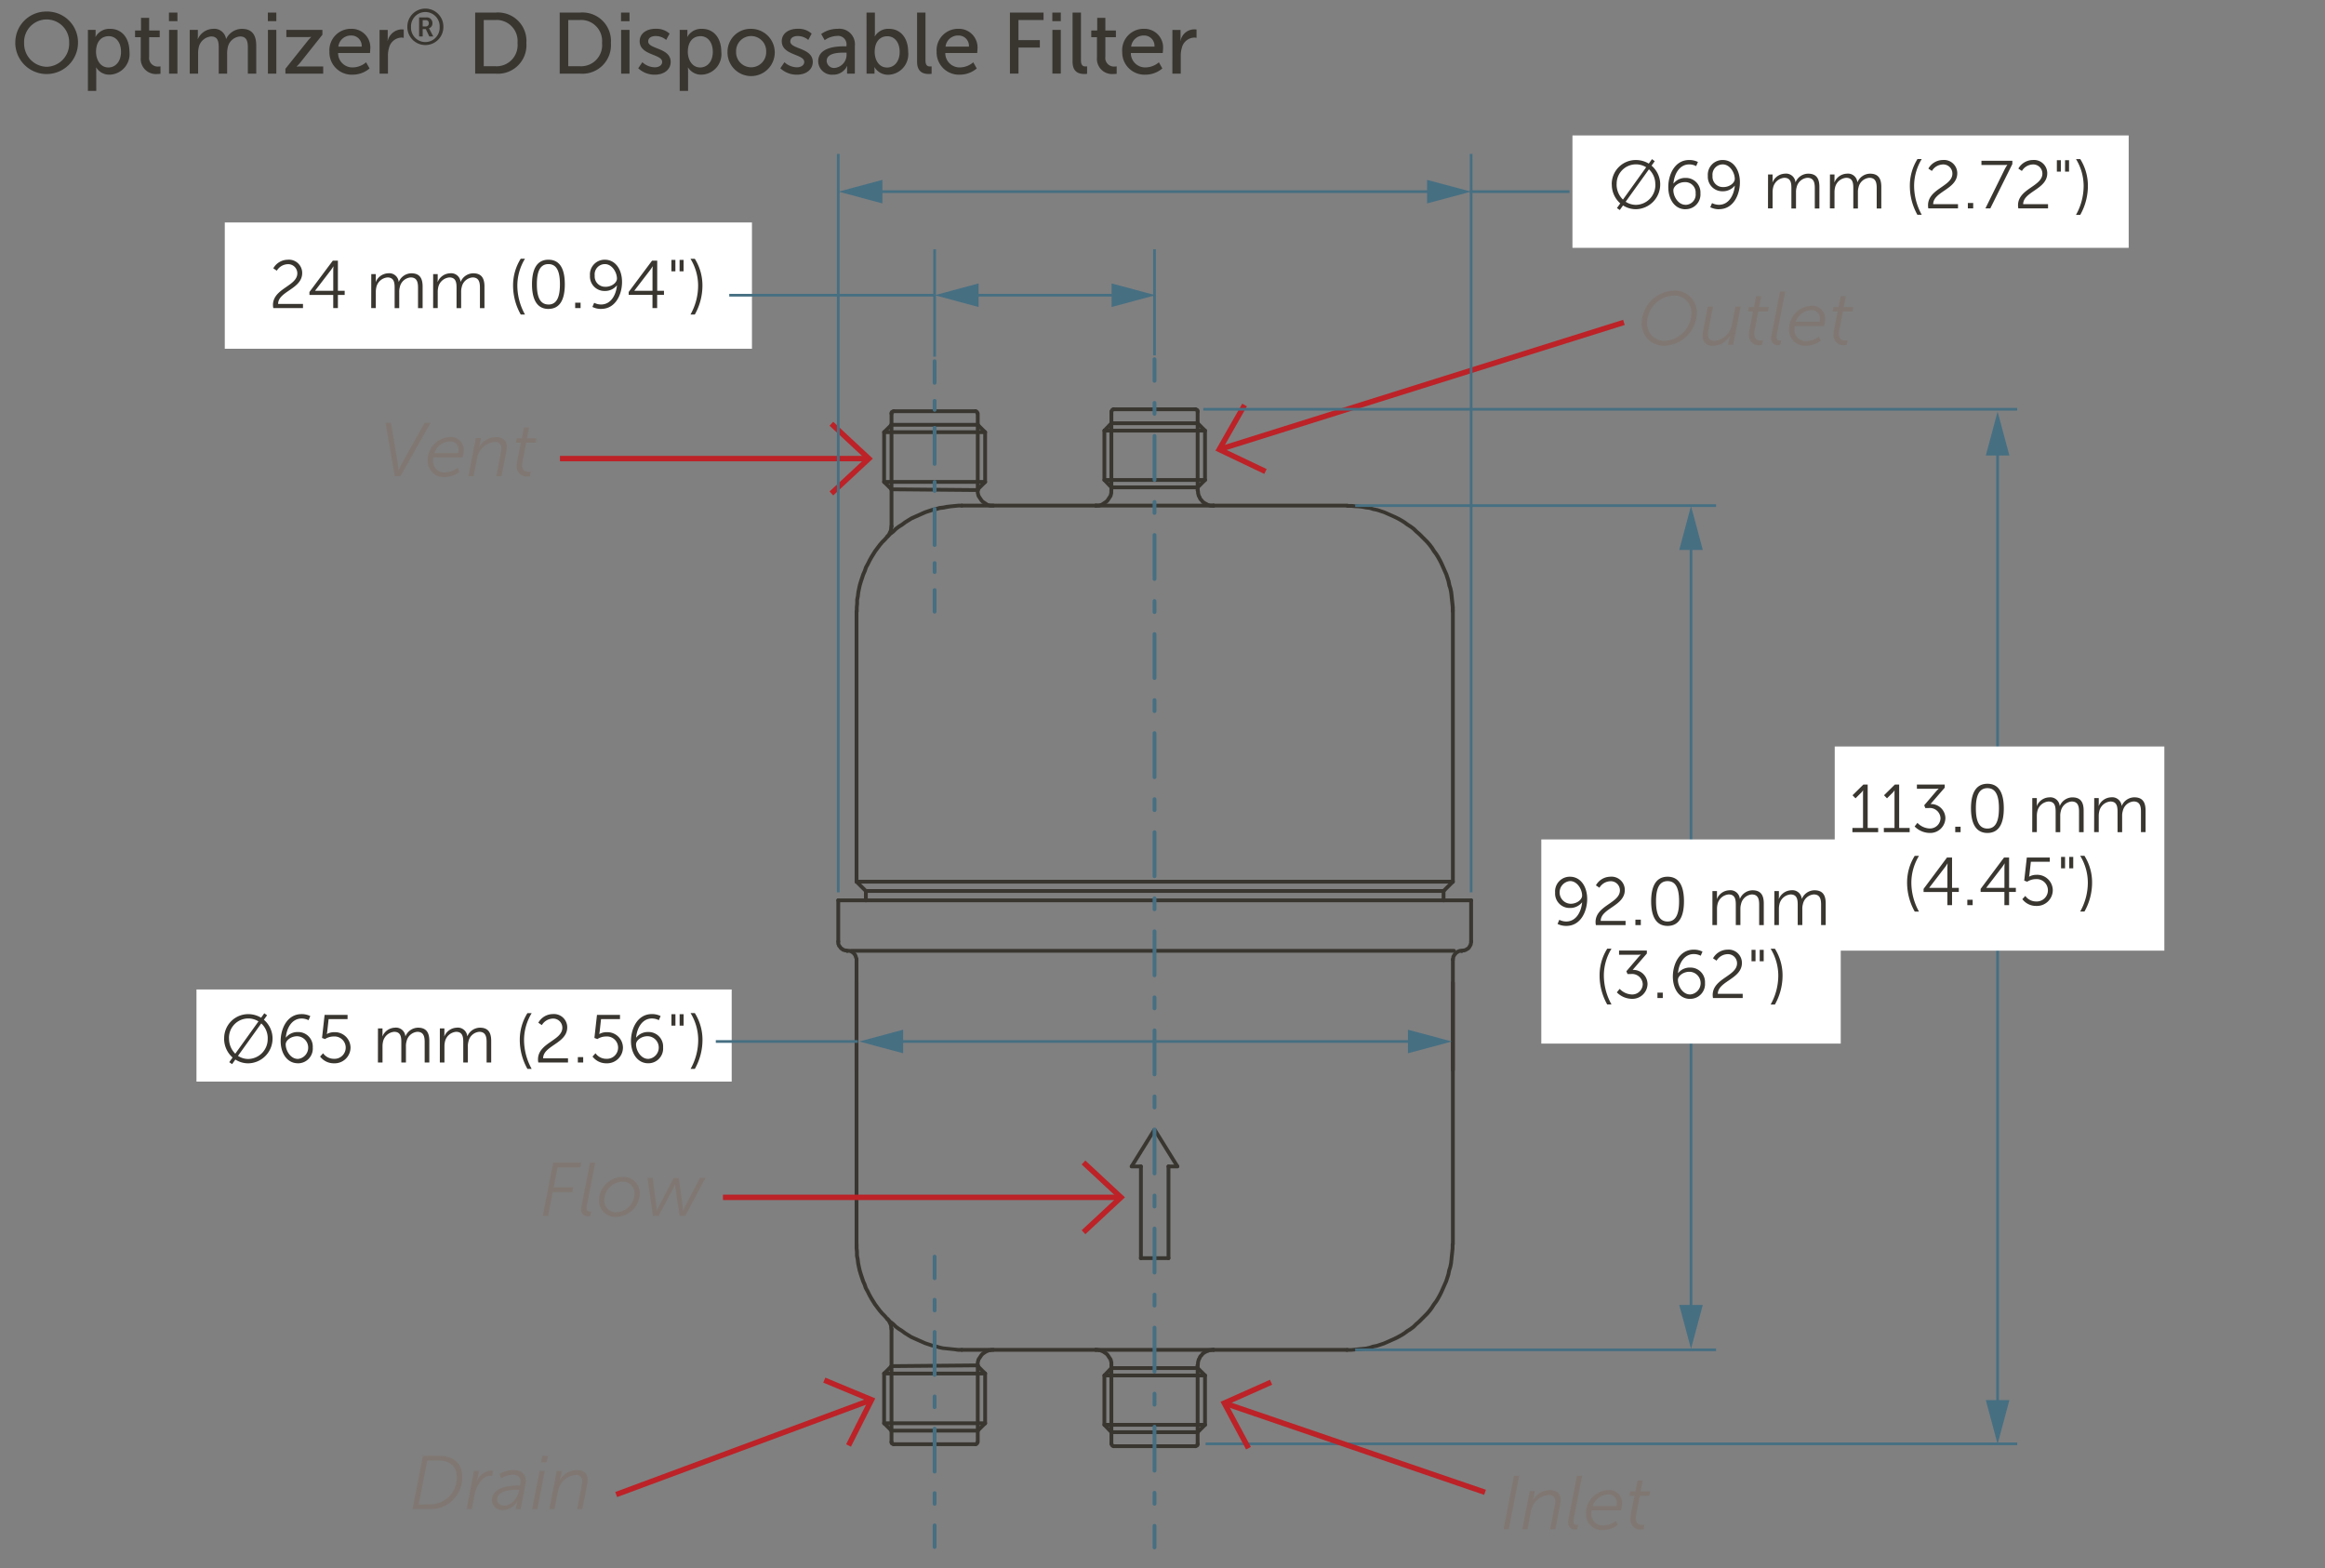 <svg xmlns="http://www.w3.org/2000/svg" viewBox="0 0 215 145">
  <rect x="0" y="0" width="215" height="145" fill="#808080" stroke="none"/>
  <defs>
    <style>
      .cls-1 {
        fill: #393630;
      }

      .cls-2 {
        fill: #fff;
      }

      .cls-3 {
        fill: #466f82;
      }

      .cls-4 {
        fill: #bc2227;
      }

      .cls-5 {
        fill: #807772;
      }

      .cls-6 {
        fill: none;
      }
    </style>
  </defs>
  <g id="dims">
    <g>
      <polyline class="cls-1" points="106.612 104.359 104.493 107.772 104.549 108.013 104.79 107.957 106.91 104.544 106.853 104.303 106.612 104.359"/>
      <path class="cls-1" d="M104.642,108.04h.862a.175.175,0,0,0,0-.35h-.862a.175.175,0,0,0,0,.35"/>
      <path class="cls-1" d="M105.329,107.865v8.478a.175.175,0,0,0,.35,0v-8.478a.175.175,0,0,0-.35,0"/>
      <path class="cls-1" d="M105.5,116.518h2.55a.175.175,0,1,0,0-.35H105.5a.175.175,0,1,0,0,.35"/>
      <path class="cls-1" d="M108.229,116.343v-8.478a.175.175,0,0,0-.35,0v8.478a.175.175,0,0,0,.35,0"/>
      <path class="cls-1" d="M108.054,108.04h.827a.175.175,0,1,0,0-.35h-.827a.175.175,0,0,0,0,.35"/>
      <polyline class="cls-1" points="109.029 107.772 106.91 104.359 106.669 104.303 106.612 104.544 108.732 107.957 108.973 108.013 109.029 107.772"/>
      <path class="cls-1" d="M80.244,83.256v-.863a.175.175,0,1,0-.35,0v.863a.175.175,0,1,0,.35,0"/>
      <path class="cls-1" d="M134.46,87.751H78.739a.175.175,0,1,0,0,.35H134.46a.175.175,0,1,0,0-.35"/>
      <path class="cls-1" d="M133.49,83.431h2.55a.175.175,0,0,0,0-.35h-2.55a.175.175,0,1,0,0,.35"/>
      <path class="cls-1" d="M77.518,83.431h2.551a.175.175,0,0,0,0-.35H77.518a.175.175,0,0,0,0,.35"/>
      <path class="cls-1" d="M80.069,83.431H133.49a.175.175,0,1,0,0-.35H80.069a.175.175,0,0,0,0,.35"/>
      <path class="cls-1" d="M135.865,83.256v3.808a.175.175,0,1,0,.35,0V83.256a.175.175,0,1,0-.35,0"/>
      <path class="cls-1" d="M77.343,83.256v3.808a.175.175,0,1,0,.35,0V83.256a.175.175,0,0,0-.35,0"/>
      <path class="cls-1" d="M124.58,124.646H112.222a.175.175,0,0,0,0,.35H124.58a.175.175,0,0,0,0-.35"/>
      <path class="cls-1" d="M101.336,124.646H88.942a.175.175,0,0,0,0,.35h12.394a.175.175,0,0,0,0-.35"/>
      <path class="cls-1" d="M101.336,125h5.425a.175.175,0,0,0,0-.35h-5.425a.175.175,0,0,0,0,.35"/>
      <path class="cls-1" d="M110.924,126.51v-.252a.175.175,0,1,0-.35,0v.252a.175.175,0,0,0,.35,0"/>
      <path class="cls-1" d="M102.948,126.51v-.252a.175.175,0,0,0-.35,0v.252a.175.175,0,0,0,.35,0"/>
      <path class="cls-1" d="M106.761,125h5.461a.175.175,0,0,0,0-.35h-5.461a.175.175,0,0,0,0,.35"/>
      <path class="cls-1" d="M102.989,133.906h7.544a.175.175,0,0,0,0-.35h-7.544a.175.175,0,1,0,0,.35"/>
      <path class="cls-1" d="M82.655,133.726H90.2a.175.175,0,0,0,0-.35H82.655a.175.175,0,0,0,0,.35"/>
      <path class="cls-1" d="M90.415,132.119H82.44a.175.175,0,1,0,0,.35h7.975a.175.175,0,1,0,0-.35"/>
      <path class="cls-1" d="M81.757,131.786H91.1a.175.175,0,0,0,0-.35H81.757a.175.175,0,1,0,0,.35"/>
      <path class="cls-1" d="M91.1,126.838H81.757a.175.175,0,1,0,0,.35H91.1a.175.175,0,1,0,0-.35"/>
      <path class="cls-1" d="M82.441,126.505l7.976-.072a.175.175,0,0,0,0-.35l-7.975.072a.175.175,0,0,0,0,.35"/>
      <path class="cls-1" d="M102.773,126.685h7.976a.175.175,0,0,0,0-.35h-7.976a.175.175,0,0,0,0,.35"/>
      <path class="cls-1" d="M111.431,127.017h-9.3a.175.175,0,0,0,0,.35h9.3a.175.175,0,1,0,0-.35"/>
      <path class="cls-1" d="M102.127,131.93h9.3a.175.175,0,0,0,0-.35h-9.3a.175.175,0,0,0,0,.35"/>
      <path class="cls-1" d="M110.749,132.262h-7.976a.175.175,0,1,0,0,.35h7.976a.175.175,0,1,0,0-.35"/>
      <path class="cls-1" d="M90.24,126.258v.072a.175.175,0,0,0,.35,0v-.072a.175.175,0,1,0-.35,0"/>
      <path class="cls-1" d="M82.265,122.917v3.413a.175.175,0,0,0,.35,0v-3.413a.175.175,0,0,0-.35,0"/>
      <path class="cls-1" d="M90.59,133.336v-1.042a.175.175,0,0,0-.35,0v1.042a.175.175,0,0,0,.35,0"/>
      <path class="cls-1" d="M82.265,132.294v1.042a.175.175,0,0,0,.35,0v-1.042a.175.175,0,0,0-.35,0"/>
      <path class="cls-1" d="M82.615,132.294V126.33a.175.175,0,0,0-.35,0v5.964a.175.175,0,0,0,.35,0"/>
      <path class="cls-1" d="M90.24,126.33v5.964a.175.175,0,0,0,.35,0V126.33a.175.175,0,1,0-.35,0"/>
      <polyline class="cls-1" points="82.316 126.206 81.633 126.889 81.633 127.137 81.881 127.137 82.563 126.454 82.563 126.206 82.316 126.206"/>
      <path class="cls-1" d="M81.582,127.013v4.6a.175.175,0,1,0,.35,0v-4.6a.175.175,0,0,0-.35,0"/>
      <polyline class="cls-1" points="81.633 131.735 82.316 132.418 82.563 132.418 82.563 132.17 81.881 131.487 81.633 131.487 81.633 131.735"/>
      <polyline class="cls-1" points="90.291 126.454 90.974 127.137 91.221 127.137 91.221 126.889 90.539 126.206 90.291 126.206 90.291 126.454"/>
      <path class="cls-1" d="M90.923,127.013v4.6a.175.175,0,1,0,.35,0v-4.6a.175.175,0,0,0-.35,0"/>
      <polyline class="cls-1" points="90.974 131.487 90.291 132.17 90.291 132.418 90.539 132.418 91.221 131.735 91.221 131.487 90.974 131.487"/>
      <path class="cls-1" d="M134.527,115.05v-26.3a.175.175,0,0,0-.35,0v26.3a.175.175,0,0,0,.35,0"/>
      <path class="cls-1" d="M102.6,132.438v1.077a.175.175,0,1,0,.35,0v-1.077a.175.175,0,1,0-.35,0"/>
      <path class="cls-1" d="M110.924,133.515v-1.077a.175.175,0,1,0-.35,0v1.077a.175.175,0,1,0,.35,0"/>
      <path class="cls-1" d="M110.574,126.51v5.928a.175.175,0,0,0,.35,0V126.51a.175.175,0,1,0-.35,0"/>
      <path class="cls-1" d="M102.948,132.438V126.51a.175.175,0,0,0-.35,0v5.928a.175.175,0,0,0,.35,0"/>
      <polyline class="cls-1" points="111.555 127.069 110.873 126.386 110.625 126.386 110.625 126.634 111.308 127.316 111.555 127.316 111.555 127.069"/>
      <path class="cls-1" d="M111.606,131.755v-4.563a.175.175,0,0,0-.35,0v4.563a.175.175,0,1,0,.35,0"/>
      <polyline class="cls-1" points="110.873 132.561 111.555 131.879 111.555 131.631 111.308 131.631 110.625 132.314 110.625 132.561 110.873 132.561"/>
      <polyline class="cls-1" points="102.254 127.313 102.9 126.63 102.894 126.383 102.646 126.389 102 127.072 102.006 127.319 102.254 127.313"/>
      <path class="cls-1" d="M102.3,131.755v-4.563a.175.175,0,1,0-.35,0v4.563a.175.175,0,1,0,.35,0"/>
      <polyline class="cls-1" points="102.9 132.317 102.254 131.635 102.006 131.628 102 131.875 102.646 132.558 102.894 132.565 102.9 132.317"/>
      <path class="cls-1" d="M79.031,88.752v26.3a.175.175,0,0,0,.35,0v-26.3a.175.175,0,0,0-.35,0"/>
      <path class="cls-1" d="M133.315,82.393v.863a.175.175,0,0,0,.35,0v-.863a.175.175,0,0,0-.35,0"/>
      <polyline class="cls-1" points="134.228 81.407 133.366 82.27 133.366 82.517 133.613 82.517 134.476 81.655 134.476 81.407 134.228 81.407"/>
      <polyline class="cls-1" points="80.192 82.27 79.33 81.407 79.083 81.407 79.083 81.655 79.945 82.517 80.192 82.517 80.192 82.27"/>
      <path class="cls-1" d="M79.031,56.527v25a.175.175,0,1,0,.35,0v-25a.175.175,0,1,0-.35,0"/>
      <polyline class="cls-1" points="102.254 39.942 102.9 39.26 102.894 39.012 102.646 39.019 102 39.701 102.006 39.949 102.254 39.942"/>
      <path class="cls-1" d="M102.3,44.384V39.822a.175.175,0,0,0-.35,0v4.562a.175.175,0,0,0,.35,0"/>
      <polyline class="cls-1" points="102.9 44.947 102.254 44.264 102.006 44.257 102 44.505 102.646 45.187 102.894 45.194 102.9 44.947"/>
      <polyline class="cls-1" points="111.555 39.698 110.873 39.016 110.625 39.016 110.625 39.263 111.308 39.946 111.555 39.946 111.555 39.698"/>
      <path class="cls-1" d="M111.606,44.384V39.822a.175.175,0,1,0-.35,0v4.562a.175.175,0,0,0,.35,0"/>
      <polyline class="cls-1" points="110.873 45.191 111.555 44.508 111.555 44.261 111.308 44.261 110.625 44.943 110.625 45.191 110.873 45.191"/>
      <path class="cls-1" d="M102.948,45.067V39.139a.175.175,0,1,0-.35,0v5.928a.175.175,0,0,0,.35,0"/>
      <path class="cls-1" d="M110.574,39.139v5.928a.175.175,0,1,0,.35,0V39.139a.175.175,0,0,0-.35,0"/>
      <path class="cls-1" d="M110.924,39.139V38.061a.175.175,0,1,0-.35,0v1.078a.175.175,0,1,0,.35,0"/>
      <path class="cls-1" d="M102.6,38.061v1.078a.175.175,0,0,0,.35,0V38.061a.175.175,0,0,0-.35,0"/>
      <path class="cls-1" d="M101.336,46.58H88.942a.175.175,0,0,0,0,.35h12.394a.175.175,0,0,0,0-.35"/>
      <path class="cls-1" d="M134.527,81.531v-25a.175.175,0,1,0-.35,0v25a.175.175,0,0,0,.35,0"/>
      <polyline class="cls-1" points="90.291 39.407 90.974 40.089 91.221 40.089 91.221 39.842 90.539 39.159 90.291 39.159 90.291 39.407"/>
      <path class="cls-1" d="M90.923,39.966v4.6a.175.175,0,1,0,.35,0v-4.6a.175.175,0,1,0-.35,0"/>
      <polyline class="cls-1" points="90.974 44.44 90.291 45.123 90.291 45.37 90.539 45.37 91.221 44.688 91.221 44.44 90.974 44.44"/>
      <polyline class="cls-1" points="82.316 39.159 81.633 39.842 81.633 40.089 81.881 40.089 82.563 39.407 82.563 39.159 82.316 39.159"/>
      <path class="cls-1" d="M81.582,39.966v4.6a.175.175,0,0,0,.35,0v-4.6a.175.175,0,0,0-.35,0"/>
      <polyline class="cls-1" points="81.633 44.688 82.316 45.37 82.563 45.37 82.563 45.123 81.881 44.44 81.633 44.44 81.633 44.688"/>
      <path class="cls-1" d="M90.24,39.283v5.964a.175.175,0,0,0,.35,0V39.283a.175.175,0,1,0-.35,0"/>
      <path class="cls-1" d="M82.615,45.247V39.283a.175.175,0,0,0-.35,0v5.964a.175.175,0,0,0,.35,0"/>
      <path class="cls-1" d="M82.265,38.241v1.042a.175.175,0,0,0,.35,0V38.241a.175.175,0,0,0-.35,0"/>
      <path class="cls-1" d="M90.59,39.283V38.241a.175.175,0,1,0-.35,0v1.042a.175.175,0,0,0,.35,0"/>
      <path class="cls-1" d="M82.265,45.247v3.412a.175.175,0,0,0,.35,0V45.247a.175.175,0,0,0-.35,0"/>
      <path class="cls-1" d="M90.24,45.247v.071a.175.175,0,1,0,.35,0v-.071a.175.175,0,1,0-.35,0"/>
      <path class="cls-1" d="M102.773,39.314h7.976a.175.175,0,1,0,0-.35h-7.976a.175.175,0,0,0,0,.35"/>
      <path class="cls-1" d="M111.431,39.647h-9.3a.175.175,0,0,0,0,.35h9.3a.175.175,0,0,0,0-.35"/>
      <path class="cls-1" d="M102.127,44.559h9.3a.175.175,0,0,0,0-.35h-9.3a.175.175,0,0,0,0,.35"/>
      <path class="cls-1" d="M110.749,44.892h-7.976a.175.175,0,1,0,0,.35h7.976a.175.175,0,0,0,0-.35"/>
      <path class="cls-1" d="M90.417,45.143l-7.976-.071a.175.175,0,0,0,0,.35l7.975.071a.175.175,0,1,0,0-.35"/>
      <path class="cls-1" d="M81.757,44.739H91.1a.175.175,0,0,0,0-.35H81.757a.175.175,0,1,0,0,.35"/>
      <path class="cls-1" d="M91.1,39.791H81.757a.175.175,0,1,0,0,.35H91.1a.175.175,0,0,0,0-.35"/>
      <path class="cls-1" d="M82.44,39.458h7.975a.175.175,0,0,0,0-.35H82.44a.175.175,0,0,0,0,.35"/>
      <path class="cls-1" d="M90.2,37.851H82.655a.175.175,0,0,0,0,.35H90.2a.175.175,0,1,0,0-.35"/>
      <path class="cls-1" d="M110.533,37.671h-7.544a.175.175,0,0,0,0,.35h7.544a.175.175,0,1,0,0-.35"/>
      <path class="cls-1" d="M112.222,46.58h-5.461a.175.175,0,0,0,0,.35h5.461a.175.175,0,1,0,0-.35"/>
      <path class="cls-1" d="M102.948,45.318v-.251a.175.175,0,0,0-.35,0v.251a.175.175,0,0,0,.35,0"/>
      <path class="cls-1" d="M110.924,45.318v-.251a.175.175,0,1,0-.35,0v.251a.175.175,0,0,0,.35,0"/>
      <path class="cls-1" d="M106.761,46.58h-5.425a.175.175,0,0,0,0,.35h5.425a.175.175,0,1,0,0-.35"/>
      <path class="cls-1" d="M124.58,46.58H112.222a.175.175,0,0,0,0,.35H124.58a.175.175,0,0,0,0-.35"/>
      <path class="cls-1" d="M79.206,81.706h55.146a.175.175,0,1,0,0-.35H79.206a.175.175,0,0,0,0,.35"/>
      <path class="cls-1" d="M133.49,82.218H80.069a.175.175,0,0,0,0,.35H133.49a.175.175,0,1,0,0-.35"/>
      <path class="cls-1" d="M112.222,124.646h-.144l-.042.006-.123.03h-.086l-.079.019-.132.066-.1.032-.023.009-.144.072-.019.011-.107.072-.108.072-.049.048-.062.094-.1.095-.021.027-.072.108-.021.042-.028.085-.059.088-.024.055-.036.144-.036.143,0,.043v.086l-.031.123a.175.175,0,0,0,.34.085l.036-.144,0-.042v-.087l.03-.122.029-.115.055-.082.02-.042.029-.086.049-.073.1-.1.022-.027.052-.078.079-.053.1-.066.123-.061.1-.032.023-.009.107-.054h.066l.043,0L112.1,125h.122a.175.175,0,0,0,0-.35Z"/>
      <path class="cls-1" d="M102.948,126.258v-.251l0-.043-.036-.143-.036-.144-.024-.055-.072-.107-.072-.108-.071-.108-.072-.108-.022-.026-.108-.108-.027-.022-.107-.072-.108-.072-.108-.072-.042-.02-.1-.032-.132-.066-.078-.019h-.087l-.122-.03-.043-.006h-.144a.175.175,0,0,0,0,.35h.123l.122.031.043,0h.066l.107.054.023.009.085.029.089.058.108.072.093.063.083.083.062.093.072.108.072.108.055.082.029.115.03.122v.23a.175.175,0,1,0,.35,0Z"/>
      <path class="cls-1" d="M110.533,133.906h.072l.124-.051.016-.016.046-.024.046-.032.036-.036.051-.124v-.108a.175.175,0,1,0-.35,0v.108h.175l-.124-.124-.016.016-.046.023-.046.033-.036.036.124.124v-.175h-.072a.175.175,0,0,0,0,.35Z"/>
      <path class="cls-1" d="M102.65,133.639l.036.036.123-.124h-.175v.072l.052.124.035.036.036.036.046.032.072.036.078.019h.036a.175.175,0,0,0,0-.35h-.036v.175l.078-.157-.046-.023-.016-.016-.036-.036-.124.124h.175v-.072l-.051-.124-.036-.036h-.247v.247Z"/>
      <path class="cls-1" d="M82.265,133.336v.107l.051.124.036.036.045.033.047.023.016.016.123.051h.072a.175.175,0,0,0,0-.35h-.072v.175l.124-.124-.036-.036-.045-.032-.047-.023-.016-.016-.123.123h.175v-.107a.175.175,0,0,0-.35,0Z"/>
      <path class="cls-1" d="M90.2,133.726h.035l.079-.018.072-.036.045-.033.036-.036.036-.036.051-.124v-.036h-.175l.157.079.036-.072-.079-.235-.234.078-.036.072-.019.078v.036h.175l-.124-.123-.036.036-.015.015-.047.024.078.156v-.175H90.2a.175.175,0,0,0,0,.35Z"/>
      <path class="cls-1" d="M90.572,38.163l-.036-.072-.157.078h.175v-.036L90.5,38.01l-.036-.036-.036-.036-.045-.033-.072-.036-.079-.018H90.2a.175.175,0,0,0,0,.35h.035v-.175l-.078.156.047.023.015.016.036.036.124-.124H90.2v.036l.019.079.036.071.234.079.079-.235Z"/>
      <path class="cls-1" d="M82.655,37.851h-.072l-.123.051-.016.016-.047.023-.045.033-.036.036-.051.123v.108a.175.175,0,0,0,.35,0v-.108H82.44l.123.124.016-.016.047-.023.045-.033.036-.036-.124-.123V38.2h.072a.175.175,0,1,0,0-.35Z"/>
      <path class="cls-1" d="M102.989,37.671h-.036l-.078.018-.072.036-.046.033-.036.036-.035.036-.052.124v.072h.175l-.123-.124-.036.036v.247h.247l.036-.036.051-.123v-.072h-.175l.124.123.036-.035.016-.016.046-.024-.078-.156v.175h.036a.175.175,0,1,0,0-.35Z"/>
      <path class="cls-1" d="M110.924,38.061v-.107l-.051-.124-.036-.036-.046-.033-.046-.023-.016-.016-.124-.051h-.072a.175.175,0,1,0,0,.35h.072v-.175l-.124.124.036.036.046.032.046.024.016.015.124-.123h-.175v.107a.175.175,0,1,0,.35,0Z"/>
      <path class="cls-1" d="M101.336,46.93h.288l.055-.009.1-.033.137-.035.054-.024.108-.072.108-.072.108-.071.107-.072.027-.022.108-.108.022-.027.072-.107.071-.108.072-.108.072-.108.024-.054.036-.144.036-.144,0-.042v-.252a.175.175,0,0,0-.35,0v.23l-.03.123-.029.114-.055.083-.072.108-.072.108-.062.093-.083.083-.093.062-.108.072-.108.072-.083.055-.114.029-.013,0-.081.027h-.259a.175.175,0,0,0,0,.35Z"/>
      <path class="cls-1" d="M110.579,45.361l.031.123v.086l0,.042.036.144.036.144.024.054.059.089.028.085.021.042.072.108.021.026.1.1.062.093.049.049.108.072.107.071.019.011.134.067.1.066.054.024.138.035.1.033.055.009h.288a.175.175,0,1,0,0-.35h-.259l-.081-.027-.013,0-.114-.029-.083-.055-.019-.011-.134-.067-.1-.066-.079-.052-.052-.079-.022-.026-.1-.1L111.123,46l-.029-.085-.02-.042-.055-.083-.029-.114-.03-.123v-.086l0-.042-.036-.144a.175.175,0,0,0-.34.085Z"/>
      <path class="cls-1" d="M135.233,88.092l.081-.027h.08l.055-.009.108-.036.023-.009.072-.036.018-.011.1-.066.062-.031.046-.033.071-.072.022-.026.072-.108.011-.019.031-.062.066-.1.029-.1v-.043l.027-.081.009-.055v-.108a.175.175,0,1,0-.35,0v.079l-.027.081-.009.055V87.3l-.042.064-.011.019-.031.062-.056.084-.04.04-.046.023-.019.011-.1.066-.051.025-.069.023h-.079l-.055.009-.108.036a.175.175,0,1,0,.11.332Z"/>
      <path class="cls-1" d="M135.178,87.751H135l-.055.009-.108.036-.023.009-.071.036-.019.011-.1.066-.062.031-.067.059-.063.094-.059.059-.033.046-.031.062-.066.1-.029.1v.066l-.018.035-.018.078v.108a.175.175,0,0,0,.35,0v-.066l.017-.035.019-.078v-.055l.042-.064.011-.019.023-.046.052-.052.022-.027.046-.069.03-.015.019-.011.1-.066.051-.025.069-.023h.151a.175.175,0,0,0,0-.35Z"/>
      <path class="cls-1" d="M77.343,87.064v.215l.018.079.031.06.032.1.042.069.06.059.062.094.022.026.071.072.046.033.046.023.052.052.069.042L78,88.02l.108.036.056.009h.043l.081.027a.175.175,0,1,0,.11-.332l-.107-.036-.056-.009h-.043l-.081-.027-.069-.023L78,87.623l-.046-.033-.046-.023-.04-.04-.062-.093-.022-.027-.042-.043L77.72,87.3l-.01-.023-.017-.035v-.174a.175.175,0,0,0-.35,0Z"/>
      <path class="cls-1" d="M79.381,88.752v-.108l-.018-.078-.031-.061-.031-.1-.036-.107-.01-.023-.036-.072-.033-.046-.059-.059-.062-.094L79,87.949l-.062-.031-.1-.066-.018-.011-.072-.036-.023-.009-.108-.036-.055-.009h-.216a.175.175,0,1,0,0,.35h.187l.069.023.051.025.1.066.019.011.03.015.046.069.022.027.052.052.017.035.032.1.036.108.01.023.017.035v.066a.175.175,0,1,0,.35,0Z"/>
      <path class="cls-1" d="M124.58,125h.377l.359-.035h0l.322-.036.359-.035.359-.036.02,0,.324-.071.017,0,.313-.105.349-.069.021-.006.323-.108.323-.107.016-.007.323-.143.324-.144.323-.144.007,0,.288-.144.006,0,.324-.18.007,0,.288-.18.012-.008.282-.212.281-.175.012-.009.287-.215.019-.016.247-.247.246-.211.01-.009.252-.252.251-.251.251-.252.01-.01.215-.251.007-.009.216-.288.008-.012.176-.281.211-.281.008-.013.18-.287,0-.008.179-.323,0-.007.144-.287,0-.007.144-.324.143-.323.144-.323.006-.016.108-.323.108-.324,0-.021.07-.348.1-.313.006-.021.072-.36,0-.015.036-.323v0l.036-.359-.174-.018.174.02.036-.324h0l.036-.36v-.376a.175.175,0,0,0-.35,0v.35l-.035.35-.036.322v0l-.036.359.174.018-.174-.02-.035.316-.068.341-.105.313,0,.021-.07.349-.1.313-.1.315-.141.316-.143.323-.142.32-.141.28-.175.316-.173.278-.212.281-.008.012-.176.281-.207.277-.208.242-.246.247-.252.252-.247.246-.246.211-.01.01-.243.242-.271.2-.281.176-.012.008-.282.211-.277.174-.316.175-.281.14-.319.142-.324.144-.315.14-.316.105-.313.105-.348.069-.021.006-.315.105-.3.067-.349.035-.359.036h0l-.323.035-.349.035h-.351a.175.175,0,0,0,0,.35Z"/>
      <path class="cls-1" d="M82.615,122.917v-.072l-.019-.078-.017-.035v-.138l-.019-.078-.017-.035v-.031l-.051-.124-.016-.015-.024-.047-.035-.072-.157.079h.175v-.036l-.018-.079-.036-.071-.033-.046-.016-.016-.023-.046-.033-.046-.036-.036-.072-.071-.036-.036h-.247v.247l.036.036.072.072.015.016.024.046.032.046.016.015.023.047.157-.078h-.175v.036l.018.078.036.072.036.072.033.045.036.036.124-.124h-.175v.072l.018.078.018.035v.139l.018.078.018.035v.03a.175.175,0,0,0,.35,0Z"/>
      <path class="cls-1" d="M91.852,124.646h-.144l-.042.006-.123.03h-.086l-.078.019-.133.066-.1.032-.042.02-.107.072-.108.072-.108.072-.027.022-.107.108-.022.026-.072.108-.072.108-.072.108-.072.107-.024.055-.036.144-.036.143-.005.043v.251a.175.175,0,1,0,.35,0v-.23l.031-.122.028-.115.055-.082.072-.108.072-.108.062-.093.084-.083.093-.063.108-.072.088-.058.086-.029.022-.009.107-.054h.067l.042,0L91.73,125h.122a.175.175,0,0,0,0-.35Z"/>
      <path class="cls-1" d="M79.031,115.05v.376l.035.351v.314l0,.035.07.352.035.315,0,.015.072.36v0l.072.324,0,.012.108.359v0l.108.324.108.323.006.016.14.315.106.316.013.029.177.32.142.284,0,.007.18.323,0,.008.18.287.179.288.009.012.215.287.216.288.007.009.216.251.009.01.246.247.212.246.009.01.251.252.019.016.277.208.243.243.019.016.287.215.012.009.282.175.281.212.012.008.288.18.287.179.022.012.323.143.323.144.324.144.323.143.016.007.323.107.323.108.018,0,.317.07.353.106.012,0,.324.071.02,0,.358.036.323.035h0l.359.036L88.6,125h.341a.175.175,0,0,0,0-.35h-.314l-.351-.035-.359-.036-.018.174.02-.173-.324-.036h0l-.349-.034-.306-.069-.354-.106-.012,0-.314-.07-.315-.105-.316-.105-.315-.14-.323-.144-.324-.143-.312-.139-.277-.173-.281-.176-.281-.211-.013-.008-.281-.176-.271-.2-.243-.242-.019-.017-.277-.208-.238-.238-.211-.246-.009-.01-.247-.247-.208-.242-.212-.283-.211-.281-.175-.281-.178-.284-.175-.316-.142-.284,0-.006-.172-.31-.1-.308-.006-.015-.141-.316-.105-.315-.107-.321-.105-.351-.07-.315-.07-.35-.035-.316,0-.015-.069-.342v-.323l-.035-.351v-.35a.175.175,0,0,0-.35,0Z"/>
      <path class="cls-1" d="M88.942,46.58H88.6l-.359.036-.359.036h0l-.323.036-.015,0-.352.07-.316.035-.031.006-.353.106-.317.071-.018.005-.323.107-.323.108-.016.006-.323.144-.324.144-.323.143-.323.144-.022.012-.287.179-.288.18-.012.008-.281.211-.282.176-.012.008-.287.216-.019.016-.243.243-.277.208-.019.016-.251.252-.009.01-.212.246-.246.247-.009.01-.216.251-.007.009-.216.287-.215.288-.009.012-.179.287-.18.288,0,.008-.18.323,0,.007-.142.283-.177.321-.013.029-.106.316-.14.315-.006.016-.108.323-.108.324v0l-.108.359,0,.012-.072.324v0l-.072.359,0,.015-.035.316-.07.352,0,.034V55.8l-.035.35v.377a.175.175,0,0,0,.35,0v-.35l.035-.351V55.5l.069-.343,0-.015.035-.315.07-.351.07-.315.105-.35.107-.321.105-.315.141-.316.006-.016.1-.308.172-.309,0-.006.142-.284.175-.317.178-.283.175-.281.211-.282.212-.283.208-.242.247-.246.009-.01.211-.246.238-.239.277-.208.019-.016.243-.243.271-.2.281-.176.013-.008.281-.211.281-.176.277-.173.312-.139.324-.144.323-.143.315-.141.316-.105.315-.1.314-.069.012,0,.344-.1.308-.034.015,0,.352-.071L87.919,47l.358-.036.35-.035h.315a.175.175,0,1,0,0-.35Z"/>
      <path class="cls-1" d="M90.24,45.318v.252l.005.042.036.144.036.144.024.054.072.108.072.108.072.108.072.107.022.027.107.108.027.022.108.072.108.071.107.072.108.072.055.024.137.035.1.033.056.009h.287a.175.175,0,0,0,0-.35h-.259l-.081-.027-.013,0-.114-.029-.082-.055-.108-.072-.108-.072-.093-.062-.084-.083-.062-.093-.072-.108-.072-.108-.055-.083-.028-.114-.031-.123v-.23a.175.175,0,1,0-.35,0Z"/>
      <path class="cls-1" d="M82.132,49.789l.036-.036.072-.072.036-.036.033-.045.023-.046.016-.016.033-.046.036-.072.018-.078v-.036H82.26l.157.078.035-.071.024-.047.016-.016.051-.123V49.1l.017-.035.019-.078v-.139l.017-.034.019-.079v-.072a.175.175,0,0,0-.35,0v.031l-.018.035-.018.078v.138l-.018.035-.018.079v.072h.175L82.244,49l-.036.036-.033.045-.036.072-.036.072-.018.078v.036h.175l-.157-.078-.023.046-.016.016-.032.046-.024.046-.015.016-.072.072-.036.036v.247Z"/>
      <path class="cls-1" d="M134.527,56.527V56.15l-.036-.359v0l-.036-.323-.174.019.174-.017-.036-.359v0l-.036-.324,0-.015-.072-.359-.006-.021-.1-.313-.07-.348,0-.021-.108-.324-.108-.323-.006-.016-.144-.323-.143-.324-.144-.323,0-.007-.144-.287,0-.007-.179-.323,0-.008-.18-.288-.008-.012-.211-.281-.176-.281-.008-.013-.216-.287-.007-.009-.215-.251-.01-.01-.251-.252-.251-.251-.252-.252-.01-.009-.246-.211-.247-.247-.019-.016-.287-.216-.012-.008-.281-.176-.282-.211-.012-.008-.288-.18-.007,0-.324-.18-.006,0-.288-.143-.007,0-.323-.143-.324-.144-.323-.144-.016-.006-.323-.108-.323-.107-.021-.006-.349-.07-.313-.1-.036-.008-.316-.035-.351-.07-.017,0-.359-.036-.322-.036h0l-.359-.036h-.377a.175.175,0,0,0,0,.35h.351l.349.035L125.6,47h0l.35.035.351.071.015,0,.305.034.306.1.021.005.348.07.313.1.316.106.315.14.324.143.319.143.281.14.316.175.277.174.282.211.012.008.281.176.271.2.243.242.01.009.246.211.247.247.252.252.246.247.208.241.207.277.176.281.008.013.211.281.174.278.175.315.141.281.142.32.143.323.141.316.1.315.1.313.07.348,0,.021.105.314.068.341.035.315.174-.019-.174.017.036.36v0l.036.322.035.35v.35a.175.175,0,0,0,.35,0Z"/>
      <path class="cls-1" d="M79.031,90.872v8.083a.175.175,0,0,0,.35,0V90.872a.175.175,0,0,0-.35,0"/>
      <path class="cls-1" d="M134.177,90.872v8.083a.175.175,0,0,0,.35,0V90.872a.175.175,0,0,0-.35,0"/>
      <rect class="cls-2" x="18.169" y="91.498" width="49.493" height="8.518"/>
      <path class="cls-1" d="M64.254,98.842a5.462,5.462,0,0,0,.707-2.7,4.64,4.64,0,0,0-.707-2.458H63.86a4.788,4.788,0,0,1,.706,2.458,5.47,5.47,0,0,1-.706,2.7Zm-2.163-4h.369V93.787h-.369Zm.757,0h.369V93.787h-.369ZM59.93,97.916c-.657,0-1.113-.757-1.113-1.345,0-.357.475-.751,1.063-.751a1.051,1.051,0,0,1,.05,2.1Zm.007.407a1.365,1.365,0,0,0,1.382-1.47,1.341,1.341,0,0,0-1.37-1.421,1.368,1.368,0,0,0-1.114.513h-.012c.075-.857.544-1.764,1.464-1.764a1.42,1.42,0,0,1,.638.156l.163-.381a1.758,1.758,0,0,0-.807-.182c-1.358,0-1.933,1.383-1.933,2.484C58.348,97.447,58.98,98.323,59.937,98.323ZM54.792,97.7a1.583,1.583,0,0,0,1.288.626,1.469,1.469,0,0,0,1.527-1.446,1.445,1.445,0,0,0-1.514-1.432,1.393,1.393,0,0,0-.67.169h-.012a2.024,2.024,0,0,0,.044-.251l.125-1.126h1.752V93.85H55.205l-.238,2.133.275.1a1.488,1.488,0,0,1,.8-.238,1.035,1.035,0,1,1,.02,2.065,1.222,1.222,0,0,1-.995-.513Zm-1.357.551h.494v-.5h-.494Zm-3.656,0h2.746V97.86h-2.3c.006-1.17,2.228-1.377,2.228-2.853a1.227,1.227,0,0,0-1.339-1.233,1.549,1.549,0,0,0-1.333.8l.325.219a1.227,1.227,0,0,1,.983-.6.844.844,0,0,1,.913.844c0,1.189-2.252,1.389-2.252,2.934A1.5,1.5,0,0,0,49.779,98.248Zm-1.006.594h.394a5.535,5.535,0,0,1-.707-2.7,4.789,4.789,0,0,1,.707-2.458h-.394a4.64,4.64,0,0,0-.707,2.458A5.462,5.462,0,0,0,48.773,98.842Zm-8.1-.594H41.1V96.759a1.859,1.859,0,0,1,.044-.42,1.159,1.159,0,0,1,1.032-.925c.595,0,.663.462.663.938v1.9h.426V96.759a1.492,1.492,0,0,1,.056-.457,1.119,1.119,0,0,1,.995-.888c.575,0,.682.425.682.938v1.9h.425v-2c0-.776-.281-1.22-1.045-1.22a1.28,1.28,0,0,0-1.157.788h-.012a.871.871,0,0,0-.977-.788,1.287,1.287,0,0,0-1.138.794h-.013a2.42,2.42,0,0,0,.013-.25V95.1h-.419Zm-5.725,0h.425V96.759a1.8,1.8,0,0,1,.044-.42,1.159,1.159,0,0,1,1.032-.925c.594,0,.663.462.663.938v1.9h.426V96.759a1.492,1.492,0,0,1,.056-.457,1.119,1.119,0,0,1,.994-.888c.576,0,.683.425.683.938v1.9H39.7v-2c0-.776-.281-1.22-1.045-1.22a1.28,1.28,0,0,0-1.157.788h-.013a.87.87,0,0,0-.976-.788,1.287,1.287,0,0,0-1.138.794h-.013a2.42,2.42,0,0,0,.013-.25V95.1h-.419ZM29.6,97.7a1.584,1.584,0,0,0,1.289.626,1.469,1.469,0,0,0,1.526-1.446,1.445,1.445,0,0,0-1.514-1.432,1.387,1.387,0,0,0-.669.169h-.013a1.813,1.813,0,0,0,.044-.251l.125-1.126h1.752V93.85H30.017l-.238,2.133.275.1a1.493,1.493,0,0,1,.8-.238,1.035,1.035,0,1,1,.019,2.065,1.224,1.224,0,0,1-.995-.513Zm-2.067.219c-.657,0-1.114-.757-1.114-1.345,0-.357.476-.751,1.064-.751a1.052,1.052,0,0,1,.05,2.1Zm.006.407a1.365,1.365,0,0,0,1.383-1.47,1.342,1.342,0,0,0-1.37-1.421,1.367,1.367,0,0,0-1.114.513H26.43c.074-.857.544-1.764,1.464-1.764a1.425,1.425,0,0,1,.638.156l.162-.381a1.758,1.758,0,0,0-.807-.182c-1.357,0-1.933,1.383-1.933,2.484C25.954,97.447,26.586,98.323,27.543,98.323Zm-6.364-2.3a1.786,1.786,0,0,1,2.728-1.577l-2.146,2.99A1.948,1.948,0,0,1,21.179,96.021Zm3.579,0a1.832,1.832,0,0,1-1.79,1.9,1.724,1.724,0,0,1-.957-.288l2.153-3A1.858,1.858,0,0,1,24.758,96.021Zm-4.029,0a2.323,2.323,0,0,0,.782,1.764l-.307.431.263.182.3-.426a2.193,2.193,0,0,0,1.2.351,2.29,2.29,0,0,0,1.439-4.03l.294-.412-.256-.188-.294.413a2.3,2.3,0,0,0-1.183-.332A2.224,2.224,0,0,0,20.729,96.021Z"/>
      <rect class="cls-2" x="20.786" y="20.572" width="48.75" height="11.678"/>
      <path class="cls-1" d="M64.25,29.087a5.462,5.462,0,0,0,.707-2.7,4.64,4.64,0,0,0-.707-2.458h-.4a4.78,4.78,0,0,1,.707,2.458,5.463,5.463,0,0,1-.707,2.7Zm-2.163-4h.369V24.032h-.369Zm.757,0h.369V24.032h-.369Zm-4.181,1.8v-.013l1.463-1.907a3.533,3.533,0,0,0,.219-.332h.013s-.019.225-.019.413v1.839Zm-.526.382h2.2v1.22h.432v-1.22H61.4v-.382h-.625V24.1H60.3l-2.165,2.9Zm-2.148-.751a.958.958,0,0,1-.995-1.039.948.948,0,0,1,.944-1.057c.658,0,1.114.757,1.114,1.345C57.052,26.128,56.583,26.522,55.989,26.522Zm-.4,2.046c1.364,0,1.933-1.383,1.933-2.484,0-1.188-.631-2.064-1.589-2.064a1.36,1.36,0,0,0-1.376,1.47,1.336,1.336,0,0,0,1.364,1.42,1.391,1.391,0,0,0,1.12-.513h.012c-.081.857-.544,1.764-1.47,1.764a1.42,1.42,0,0,1-.638-.156l-.163.381A1.789,1.789,0,0,0,55.588,28.568Zm-2.4-.075h.5v-.5h-.5Zm-2.473-.332c-.839,0-1.07-.819-1.07-1.87s.231-1.865,1.07-1.865,1.063.82,1.063,1.865S51.552,28.161,50.72,28.161Zm0,.407c1.145,0,1.514-1,1.514-2.277s-.369-2.271-1.514-2.271-1.52,1.007-1.52,2.271S49.575,28.568,50.72,28.568Zm-2.563.519h.394a5.538,5.538,0,0,1-.707-2.7,4.789,4.789,0,0,1,.707-2.458h-.394a4.631,4.631,0,0,0-.707,2.458A5.462,5.462,0,0,0,48.157,29.087Zm-8.1-.594h.425V27a1.859,1.859,0,0,1,.044-.42,1.16,1.16,0,0,1,1.033-.925c.594,0,.663.463.663.938v1.9h.425V27a1.527,1.527,0,0,1,.056-.457,1.119,1.119,0,0,1,1-.888c.575,0,.682.425.682.938v1.9H44.8v-2c0-.776-.281-1.22-1.044-1.22a1.28,1.28,0,0,0-1.158.788H42.59a.872.872,0,0,0-.976-.788,1.288,1.288,0,0,0-1.139.794h-.013a2.42,2.42,0,0,0,.013-.25v-.469h-.419Zm-5.725,0h.425V27a1.859,1.859,0,0,1,.044-.42,1.16,1.16,0,0,1,1.033-.925c.594,0,.663.463.663.938v1.9h.425V27a1.527,1.527,0,0,1,.056-.457,1.119,1.119,0,0,1,1-.888c.575,0,.682.425.682.938v1.9h.425v-2c0-.776-.281-1.22-1.044-1.22a1.28,1.28,0,0,0-1.158.788h-.012a.871.871,0,0,0-.976-.788,1.287,1.287,0,0,0-1.139.794h-.013a2.42,2.42,0,0,0,.013-.25v-.469h-.419Zm-5.187-1.6v-.013l1.464-1.907a3.533,3.533,0,0,0,.219-.332h.012s-.018.225-.018.413v1.839Zm-.525.382h2.2v1.22h.431v-1.22h.626v-.382h-.626V24.1h-.469l-2.164,2.9Zm-3.344,1.22h2.746v-.388h-2.3c.005-1.17,2.227-1.376,2.227-2.853a1.226,1.226,0,0,0-1.339-1.232,1.549,1.549,0,0,0-1.333.794l.325.219a1.227,1.227,0,0,1,.983-.6.844.844,0,0,1,.913.844c0,1.189-2.252,1.389-2.252,2.934A1.5,1.5,0,0,0,25.275,28.493Z"/>
      <rect class="cls-2" x="145.41" y="12.525" width="51.437" height="10.393"/>
      <path class="cls-1" d="M192.367,19.869a5.447,5.447,0,0,0,.707-2.7,4.634,4.634,0,0,0-.707-2.459h-.393a4.793,4.793,0,0,1,.707,2.459,5.473,5.473,0,0,1-.707,2.7Zm-2.162-4h.369V14.814h-.369Zm.757,0h.369V14.814h-.369Zm-4.319,3.4h2.746v-.388h-2.3c.007-1.17,2.227-1.376,2.227-2.853a1.226,1.226,0,0,0-1.339-1.232,1.549,1.549,0,0,0-1.333.794l.327.219a1.224,1.224,0,0,1,.981-.6.845.845,0,0,1,.914.844c0,1.189-2.253,1.389-2.253,2.934A1.5,1.5,0,0,0,186.643,19.275Zm-3.044,0h.451l2.039-4.1v-.3H183.23v.388h2.058a3.249,3.249,0,0,0,.332-.013v.013a3.076,3.076,0,0,0-.244.406Zm-1.625,0h.494v-.5h-.494Zm-3.657,0h2.746v-.388h-2.295c.006-1.17,2.227-1.376,2.227-2.853a1.226,1.226,0,0,0-1.339-1.232,1.549,1.549,0,0,0-1.333.794l.326.219a1.224,1.224,0,0,1,.982-.6.845.845,0,0,1,.914.844c0,1.189-2.253,1.389-2.253,2.934A1.585,1.585,0,0,0,178.317,19.275Zm-1,.594h.394a5.537,5.537,0,0,1-.707-2.7,4.793,4.793,0,0,1,.707-2.459h-.394a4.634,4.634,0,0,0-.707,2.459A5.458,5.458,0,0,0,177.312,19.869Zm-8.1-.594h.425V17.786a1.789,1.789,0,0,1,.044-.419,1.16,1.16,0,0,1,1.032-.926c.595,0,.663.463.663.938v1.9h.426V17.786a1.5,1.5,0,0,1,.056-.457,1.119,1.119,0,0,1,1-.888c.576,0,.682.425.682.938v1.9h.425v-2c0-.776-.281-1.22-1.045-1.22a1.28,1.28,0,0,0-1.157.788h-.013a.87.87,0,0,0-.975-.788,1.285,1.285,0,0,0-1.139.795h-.013a2.453,2.453,0,0,0,.013-.251v-.469h-.419Zm-5.725,0h.425V17.786a1.844,1.844,0,0,1,.044-.419,1.159,1.159,0,0,1,1.032-.926c.595,0,.663.463.663.938v1.9h.426V17.786a1.5,1.5,0,0,1,.056-.457,1.119,1.119,0,0,1,1-.888c.575,0,.682.425.682.938v1.9h.425v-2c0-.776-.281-1.22-1.045-1.22a1.28,1.28,0,0,0-1.157.788h-.012a.872.872,0,0,0-.977-.788,1.286,1.286,0,0,0-1.138.795h-.013a2.453,2.453,0,0,0,.013-.251v-.469h-.419Zm-4.13-1.971a.958.958,0,0,1-1-1.038.949.949,0,0,1,.945-1.058c.657,0,1.113.757,1.113,1.346C160.419,16.91,159.95,17.3,159.356,17.3Zm-.4,2.046c1.363,0,1.933-1.383,1.933-2.484,0-1.188-.632-2.064-1.59-2.064a1.36,1.36,0,0,0-1.376,1.47,1.336,1.336,0,0,0,1.364,1.42,1.387,1.387,0,0,0,1.12-.513h.012c-.081.857-.544,1.764-1.47,1.764a1.42,1.42,0,0,1-.638-.156l-.163.381A1.8,1.8,0,0,0,158.956,19.35Zm-3.106-.407c-.657,0-1.114-.756-1.114-1.345,0-.356.476-.75,1.064-.75a.957.957,0,0,1,.994,1.038A.948.948,0,0,1,155.85,18.943Zm.006.407a1.365,1.365,0,0,0,1.383-1.47,1.342,1.342,0,0,0-1.37-1.421,1.367,1.367,0,0,0-1.114.514h-.012c.074-.857.544-1.765,1.464-1.765a1.418,1.418,0,0,1,.638.157l.162-.382a1.766,1.766,0,0,0-.807-.181c-1.357,0-1.933,1.383-1.933,2.484C154.267,18.474,154.9,19.35,155.856,19.35Zm-6.364-2.3a1.786,1.786,0,0,1,2.728-1.577l-2.146,2.99A1.946,1.946,0,0,1,149.492,17.048Zm3.579,0a1.832,1.832,0,0,1-1.79,1.9,1.732,1.732,0,0,1-.957-.288l2.153-3A1.86,1.86,0,0,1,153.071,17.048Zm-4.029,0a2.32,2.32,0,0,0,.782,1.764l-.307.432.263.181.3-.425a2.2,2.2,0,0,0,1.2.35,2.29,2.29,0,0,0,1.439-4.029l.294-.413-.256-.187-.294.412a2.306,2.306,0,0,0-1.183-.331A2.223,2.223,0,0,0,149.042,17.048Z"/>
      <path class="cls-1" d="M35.1,6.809h.775V5.154a2.46,2.46,0,0,1,.1-.728,1.228,1.228,0,0,1,1.136-.951,1.114,1.114,0,0,1,.223.024V2.731a1.354,1.354,0,0,0-.2-.016,1.384,1.384,0,0,0-1.28,1.056h-.016a2.9,2.9,0,0,0,.016-.3v-.7H35.1ZM31.288,4.314a1.158,1.158,0,0,1,1.183-1.031.954.954,0,0,1,.975,1.031Zm-.824.472a2.06,2.06,0,0,0,2.143,2.119,2.411,2.411,0,0,0,1.567-.575l-.32-.568a1.928,1.928,0,0,1-1.2.471A1.321,1.321,0,0,1,31.264,4.9h2.95s.024-.231.024-.336a1.722,1.722,0,0,0-1.751-1.9A1.983,1.983,0,0,0,30.464,4.786ZM26.393,6.809h3.494V6.146H27.832a3.829,3.829,0,0,0-.4.016V6.146a3.755,3.755,0,0,0,.343-.368l2.039-2.567V2.763H26.48v.664h1.9a3.546,3.546,0,0,0,.391-.016v.016s-.16.16-.336.376L26.393,6.361Zm-1.617,0h.776V2.763h-.776Zm-.007-4.853h.783V1.164h-.783ZM17.545,6.809h.775V4.962a2.223,2.223,0,0,1,.048-.527,1.278,1.278,0,0,1,1.159-1.064c.624,0,.7.488.7,1.015V6.809h.776V4.962a2.414,2.414,0,0,1,.056-.56A1.26,1.26,0,0,1,22.2,3.371c.608,0,.72.448.72,1.015V6.809h.775V4.218c0-1.031-.423-1.551-1.335-1.551a1.628,1.628,0,0,0-1.439.92H20.9a1.1,1.1,0,0,0-1.215-.92A1.582,1.582,0,0,0,18.3,3.6H18.28a2.84,2.84,0,0,0,.016-.3V2.763h-.751Zm-1.912,0h.775V2.763h-.775Zm-.008-4.853h.783V1.164h-.783ZM13.017,5.33a1.4,1.4,0,0,0,1.551,1.511,2.127,2.127,0,0,0,.272-.016V6.137a.934.934,0,0,1-.184.016.8.8,0,0,1-.864-.911v-1.8h.976V2.819h-.976V1.652h-.751V2.819h-.552v.624h.528ZM8.881,4.8c0-1.031.559-1.455,1.167-1.455.672,0,1.143.568,1.143,1.447,0,.92-.527,1.447-1.167,1.447C9.28,6.241,8.881,5.522,8.881,4.8ZM8.129,8.408H8.9V6.593c0-.208-.016-.352-.016-.352H8.9a1.406,1.406,0,0,0,1.239.664,1.9,1.9,0,0,0,1.831-2.119c0-1.255-.687-2.119-1.775-2.119A1.467,1.467,0,0,0,8.841,3.4H8.825a2.84,2.84,0,0,0,.016-.3V2.763H8.129Zm-5.9-4.461a2.084,2.084,0,1,1,4.166,0A2.132,2.132,0,0,1,4.32,6.177,2.138,2.138,0,0,1,2.233,3.947Zm-.816,0a2.9,2.9,0,1,0,5.8,0A2.846,2.846,0,0,0,4.32,1.068,2.853,2.853,0,0,0,1.417,3.947Z"/>
      <path class="cls-1" d="M39.087,2.445V1.862h.281a.261.261,0,0,1,.284.284.271.271,0,0,1-.284.3Zm-.331.925h.331V2.688h.286l.326.682h.364l-.336-.649-.06-.1V2.614a.468.468,0,0,0,.322-.468.515.515,0,0,0-.556-.536h-.677ZM38.009,2.5a1.325,1.325,0,1,1,2.647,0,1.325,1.325,0,1,1-2.647,0Zm-.341,0A1.665,1.665,0,1,0,41,2.5a1.665,1.665,0,1,0-3.329,0Z"/>
      <path class="cls-1" d="M108.413,6.809h.775V5.154a2.46,2.46,0,0,1,.1-.728,1.228,1.228,0,0,1,1.136-.951,1.118,1.118,0,0,1,.224.024V2.731a1.3,1.3,0,0,0-1.479,1.04h-.017a2.734,2.734,0,0,0,.017-.3v-.7h-.752ZM104.6,4.314a1.159,1.159,0,0,1,1.183-1.031.954.954,0,0,1,.975,1.031Zm-.824.472a2.061,2.061,0,0,0,2.143,2.119,2.411,2.411,0,0,0,1.567-.575l-.32-.568a1.928,1.928,0,0,1-1.2.471A1.321,1.321,0,0,1,104.573,4.9h2.95s.024-.231.024-.336a1.722,1.722,0,0,0-1.751-1.9A1.983,1.983,0,0,0,103.773,4.786Zm-2.336.544a1.4,1.4,0,0,0,1.551,1.511,2.127,2.127,0,0,0,.272-.016V6.137a.934.934,0,0,1-.184.016.8.8,0,0,1-.863-.911v-1.8h.975V2.819h-.975V1.652h-.752V2.819h-.551v.624h.527Zm-2.256.376c0,1.015.648,1.135,1.088,1.135a2.152,2.152,0,0,0,.255-.016V6.137l-.135.009c-.24,0-.432-.088-.432-.576V1.164h-.776Zm-1.865,1.1h.776V2.763h-.776Zm-.007-4.853h.783V1.164h-.783Zm-3.92,4.853h.791V4.395h1.975V3.707H94.18V1.852H96.5V1.164h-3.11ZM87.437,4.314A1.16,1.16,0,0,1,88.62,3.283.955.955,0,0,1,89.6,4.314Zm-.824.472a2.061,2.061,0,0,0,2.143,2.119,2.407,2.407,0,0,0,1.567-.575L90,5.762a1.928,1.928,0,0,1-1.2.471A1.321,1.321,0,0,1,87.413,4.9h2.95s.024-.231.024-.336a1.722,1.722,0,0,0-1.751-1.9A1.983,1.983,0,0,0,86.613,4.786Zm-1.808.92c0,1.015.648,1.135,1.088,1.135a2.152,2.152,0,0,0,.255-.016V6.137l-.135.009c-.24,0-.432-.088-.432-.576V1.164h-.776Zm-3.92-.9c0-1.031.56-1.455,1.168-1.455.671,0,1.143.568,1.143,1.447,0,.92-.528,1.447-1.168,1.447C81.261,6.241,80.885,5.522,80.885,4.8Zm-.751,2.007h.735v-.3a2.716,2.716,0,0,0-.016-.3h.016a1.455,1.455,0,0,0,1.272.7A1.9,1.9,0,0,0,83.98,4.786c0-1.255-.688-2.119-1.775-2.119a1.43,1.43,0,0,0-1.3.688h-.016s.016-.144.016-.344V1.164h-.775ZM76.445,5.634c0-.728,1.055-.768,1.639-.768h.2v.128A1.226,1.226,0,0,1,77.2,6.281.678.678,0,0,1,76.445,5.634Zm-.784.04a1.266,1.266,0,0,0,1.376,1.231,1.4,1.4,0,0,0,1.295-.8h.016a3.037,3.037,0,0,0-.016.32v.384h.719V4.25a1.437,1.437,0,0,0-1.6-1.583,2.538,2.538,0,0,0-1.511.48l.32.568a2.052,2.052,0,0,1,1.127-.392.786.786,0,0,1,.888.887v.073H78.1C77.42,4.283,75.661,4.338,75.661,5.674Zm-3.5.639a2.175,2.175,0,0,0,1.535.592c.888,0,1.464-.5,1.464-1.176,0-1.327-2.079-1.167-2.079-1.895,0-.351.328-.5.663-.5a1.481,1.481,0,0,1,1,.36l.312-.584a1.818,1.818,0,0,0-1.3-.448c-.808,0-1.464.416-1.464,1.152,0,1.319,2.079,1.167,2.079,1.91,0,.329-.336.5-.672.5a1.738,1.738,0,0,1-1.159-.471ZM68.069,4.778a1.392,1.392,0,1,1,2.782,0,1.392,1.392,0,1,1-2.782,0Zm-.792,0A2.184,2.184,0,1,0,69.46,2.667,2.119,2.119,0,0,0,67.277,4.778ZM63.605,4.8c0-1.031.56-1.455,1.167-1.455.672,0,1.144.568,1.144,1.447,0,.92-.528,1.447-1.168,1.447C64.005,6.241,63.605,5.522,63.605,4.8Zm-.751,3.606h.775V6.593c0-.208-.016-.352-.016-.352h.016a1.406,1.406,0,0,0,1.239.664A1.894,1.894,0,0,0,66.7,4.786c0-1.255-.687-2.119-1.775-2.119a1.467,1.467,0,0,0-1.359.736h-.016a2.84,2.84,0,0,0,.016-.3V2.763h-.711ZM59.021,6.313a2.176,2.176,0,0,0,1.536.592c.887,0,1.463-.5,1.463-1.176,0-1.327-2.079-1.167-2.079-1.895,0-.351.328-.5.664-.5a1.48,1.48,0,0,1,1,.36l.312-.584a1.818,1.818,0,0,0-1.3-.448c-.808,0-1.464.416-1.464,1.152,0,1.319,2.08,1.167,2.08,1.91,0,.329-.336.5-.672.5a1.738,1.738,0,0,1-1.16-.471Zm-1.583.5h.775V2.763h-.775Zm-.009-4.853h.784V1.164h-.784ZM52.548,6.122V1.852h1.024a1.944,1.944,0,0,1,2.1,2.127,1.949,1.949,0,0,1-2.1,2.143Zm-.791.687h1.871a2.637,2.637,0,0,0,2.862-2.83,2.63,2.63,0,0,0-2.862-2.815H51.757Zm-7.024-.687V1.852h1.023a1.944,1.944,0,0,1,2.1,2.127,1.949,1.949,0,0,1-2.1,2.143Zm-.792.687h1.872a2.637,2.637,0,0,0,2.862-2.83,2.63,2.63,0,0,0-2.862-2.815H43.941Z"/>
      <path class="cls-3" d="M86.252,33.4v2a.175.175,0,0,0,.35,0v-2a.175.175,0,1,0-.35,0"/>
      <path class="cls-3" d="M86.252,37.064V37.9a.175.175,0,0,0,.35,0v-.833a.175.175,0,1,0-.35,0Z"/>
      <path class="cls-3" d="M86.252,52.064V52.9a.175.175,0,1,0,.35,0v-.833a.175.175,0,1,0-.35,0Zm0-5V50.4a.175.175,0,1,0,.35,0V47.064a.175.175,0,1,0-.35,0Zm0-2.5V45.4a.175.175,0,1,0,.35,0v-.833a.175.175,0,1,0-.35,0Zm0-5V42.9a.175.175,0,1,0,.35,0V39.564a.175.175,0,1,0-.35,0Z"/>
      <path class="cls-3" d="M86.252,54.564v2a.175.175,0,0,0,.35,0v-2a.175.175,0,0,0-.35,0"/>
      <polyline class="cls-4" points="80.526 129.199 56.894 137.968 57.068 138.437 80.7 129.668"/>
      <polygon class="cls-4" points="76.321 127.393 76.128 127.854 80.252 129.568 78.243 133.555 78.69 133.779 80.94 129.312 76.321 127.393"/>
      <polyline class="cls-4" points="80.366 42.157 51.781 42.157 51.781 42.657 80.366 42.657"/>
      <polygon class="cls-4" points="77.051 39.001 76.711 39.367 79.981 42.408 76.711 45.447 77.051 45.813 80.715 42.408 77.051 39.001"/>
      <polyline class="cls-4" points="112.806 41.806 150.244 30.051 150.094 29.574 112.656 41.329"/>
      <polygon class="cls-4" points="116.914 43.824 117.13 43.374 113.099 41.452 115.308 37.573 114.873 37.326 112.398 41.672 116.914 43.824"/>
      <polyline class="cls-3" points="125.317 46.88 158.689 46.88 158.689 46.63 125.317 46.63"/>
      <polyline class="cls-3" points="125.317 124.946 158.689 124.946 158.689 124.696 125.317 124.696"/>
      <polyline class="cls-3" points="156.249 49.985 156.249 121.535 156.499 121.535 156.499 49.985"/>
      <polygon class="cls-3" points="155.284 50.853 156.374 46.787 157.463 50.853 155.284 50.853"/>
      <polygon class="cls-3" points="155.284 120.667 156.374 124.732 157.463 120.667 155.284 120.667"/>
      <polyline class="cls-3" points="111.27 37.971 186.538 37.971 186.538 37.721 111.27 37.721"/>
      <polyline class="cls-3" points="111.486 133.64 186.538 133.64 186.538 133.39 111.486 133.39"/>
      <polyline class="cls-3" points="184.6 41.255 184.6 130.339 184.85 130.339 184.85 41.255"/>
      <polygon class="cls-3" points="183.635 42.123 184.725 38.058 185.814 42.123 183.635 42.123"/>
      <polygon class="cls-3" points="183.635 129.471 184.725 133.536 185.814 129.471 183.635 129.471"/>
      <polyline class="cls-3" points="77.643 82.518 77.643 14.233 77.393 14.233 77.393 82.518"/>
      <polyline class="cls-3" points="136.165 82.518 136.165 14.233 135.915 14.233 135.915 82.518"/>
      <polyline class="cls-3" points="80.733 17.846 132.834 17.846 132.834 17.596 80.733 17.596"/>
      <polygon class="cls-3" points="81.601 18.811 77.536 17.721 81.601 16.632 81.601 18.811"/>
      <polygon class="cls-3" points="131.966 18.811 136.031 17.721 131.966 16.632 131.966 18.811"/>
      <polyline class="cls-3" points="135.906 17.846 145.135 17.846 145.135 17.596 135.906 17.596"/>
      <path class="cls-3" d="M86.252,116.2v2a.175.175,0,0,0,.35,0v-2a.175.175,0,0,0-.35,0"/>
      <path class="cls-3" d="M86.252,120.187v.994a.175.175,0,0,0,.35,0v-.994a.175.175,0,1,0-.35,0Z"/>
      <path class="cls-3" d="M86.252,138.071v.994a.175.175,0,1,0,.35,0v-.994a.175.175,0,0,0-.35,0Zm0-5.961v3.974a.175.175,0,0,0,.35,0V132.11a.175.175,0,0,0-.35,0Zm0-2.981v.994a.175.175,0,1,0,.35,0v-.994a.175.175,0,1,0-.35,0Zm0-5.961v3.974a.175.175,0,0,0,.35,0v-3.974a.175.175,0,0,0-.35,0Z"/>
      <path class="cls-3" d="M86.252,141.052v2a.175.175,0,1,0,.35,0v-2a.175.175,0,1,0-.35,0"/>
      <polyline class="cls-3" points="86.552 32.982 86.552 23.051 86.302 23.051 86.302 32.982"/>
      <path class="cls-3" d="M106.936,143.093v-2a.175.175,0,1,0-.35,0v2a.175.175,0,1,0,.35,0"/>
      <path class="cls-3" d="M106.936,139.057v-1.018a.175.175,0,1,0-.35,0v1.018a.175.175,0,1,0,.35,0Z"/>
      <path class="cls-3" d="M106.936,38.271V37.253a.175.175,0,1,0-.35,0v1.018a.175.175,0,1,0,.35,0Zm0,6.109V40.308a.175.175,0,1,0-.35,0V44.38a.175.175,0,0,0,.35,0Zm0,3.054V46.416a.175.175,0,1,0-.35,0v1.018a.175.175,0,0,0,.35,0Zm0,6.108V49.47a.175.175,0,1,0-.35,0v4.072a.175.175,0,0,0,.35,0Zm0,3.054V55.578a.175.175,0,0,0-.35,0V56.6a.175.175,0,0,0,.35,0Zm0,6.108V58.632a.175.175,0,1,0-.35,0V62.7a.175.175,0,0,0,.35,0Zm0,3.054V64.74a.175.175,0,1,0-.35,0v1.018a.175.175,0,1,0,.35,0Zm0,6.109V67.794a.175.175,0,1,0-.35,0v4.073a.175.175,0,0,0,.35,0Zm0,3.054V73.9a.175.175,0,1,0-.35,0v1.018a.175.175,0,0,0,.35,0Zm0,6.108V76.957a.175.175,0,1,0-.35,0v4.072a.175.175,0,1,0,.35,0Zm0,3.054V83.065a.175.175,0,1,0-.35,0v1.018a.175.175,0,1,0,.35,0Zm0,6.108V86.119a.175.175,0,1,0-.35,0v4.072a.175.175,0,1,0,.35,0Zm0,3.054V92.227a.175.175,0,1,0-.35,0v1.018a.175.175,0,1,0,.35,0Zm0,6.108V95.281a.175.175,0,1,0-.35,0v4.072a.175.175,0,1,0,.35,0Zm0,3.055v-1.019a.175.175,0,1,0-.35,0v1.019a.175.175,0,0,0,.35,0Zm0,6.108v-4.072a.175.175,0,1,0-.35,0v4.072a.175.175,0,0,0,.35,0Zm0,3.054v-1.018a.175.175,0,0,0-.35,0v1.018a.175.175,0,1,0,.35,0Zm0,6.108v-4.072a.175.175,0,1,0-.35,0v4.072a.175.175,0,1,0,.35,0Zm0,3.054v-1.018a.175.175,0,1,0-.35,0v1.018a.175.175,0,1,0,.35,0Zm0,6.108v-4.072a.175.175,0,1,0-.35,0v4.072a.175.175,0,1,0,.35,0Zm0,3.054v-1.018a.175.175,0,1,0-.35,0v1.018a.175.175,0,0,0,.35,0Zm0,6.109V131.93a.175.175,0,1,0-.35,0V136a.175.175,0,1,0,.35,0Z"/>
      <path class="cls-3" d="M106.936,35.217v-2a.175.175,0,1,0-.35,0v2a.175.175,0,0,0,.35,0"/>
      <polyline class="cls-3" points="106.886 32.866 106.886 23.051 106.636 23.051 106.636 32.866"/>
      <polyline class="cls-3" points="89.625 27.424 103.66 27.424 103.66 27.174 89.625 27.174"/>
      <polygon class="cls-3" points="90.493 28.388 86.427 27.299 90.493 26.21 90.493 28.388"/>
      <polygon class="cls-3" points="102.792 28.388 106.857 27.299 102.792 26.21 102.792 28.388"/>
      <polyline class="cls-3" points="67.436 27.424 86.497 27.424 86.497 27.174 67.436 27.174"/>
      <polyline class="cls-3" points="82.648 96.434 131.066 96.434 131.066 96.184 82.648 96.184"/>
      <polygon class="cls-3" points="83.516 97.399 79.451 96.309 83.516 95.22 83.516 97.399"/>
      <polygon class="cls-3" points="130.198 97.399 134.263 96.309 130.198 95.22 130.198 97.399"/>
      <polyline class="cls-3" points="66.193 96.434 79.331 96.434 79.331 96.184 66.193 96.184"/>
      <polyline class="cls-4" points="66.854 110.972 103.68 110.972 103.68 110.472 66.854 110.472"/>
      <polygon class="cls-4" points="100.365 114.127 100.025 113.762 103.295 110.721 100.025 107.682 100.365 107.316 104.029 110.721 100.365 114.127"/>
      <rect class="cls-2" x="169.663" y="69.029" width="30.481" height="18.879"/>
      <path class="cls-1" d="M193.651,76.95h.426V75.461a1.844,1.844,0,0,1,.044-.419,1.159,1.159,0,0,1,1.032-.926c.594,0,.663.463.663.938v1.9h.425V75.461A1.5,1.5,0,0,1,196.3,75a1.119,1.119,0,0,1,1-.888c.575,0,.682.425.682.938v1.9h.425v-2c0-.776-.282-1.22-1.045-1.22a1.279,1.279,0,0,0-1.157.788h-.012a.872.872,0,0,0-.977-.788,1.287,1.287,0,0,0-1.138.794h-.012s.012-.112.012-.25V73.8h-.42Zm-5.724,0h.426V75.461a1.844,1.844,0,0,1,.043-.419,1.159,1.159,0,0,1,1.033-.926c.593,0,.663.463.663.938v1.9h.425V75.461a1.5,1.5,0,0,1,.056-.457,1.119,1.119,0,0,1,1-.888c.576,0,.682.425.682.938v1.9h.426v-2c0-.776-.282-1.22-1.045-1.22a1.279,1.279,0,0,0-1.157.788h-.013a.872.872,0,0,0-.977-.788,1.284,1.284,0,0,0-1.137.794h-.013a2.42,2.42,0,0,0,.013-.25V73.8h-.42Zm-4.143-.332c-.838,0-1.069-.819-1.069-1.87s.231-1.865,1.069-1.865,1.064.82,1.064,1.865S184.616,76.618,183.784,76.618Zm0,.407c1.145,0,1.514-1,1.514-2.277s-.369-2.271-1.514-2.271-1.52,1.007-1.52,2.271S182.64,77.025,183.784,77.025Zm-2.976-.075h.494v-.5h-.494Zm-3.757-.526a1.994,1.994,0,0,0,1.4.6,1.4,1.4,0,0,0,1.446-1.377,1.323,1.323,0,0,0-1.377-1.294l1.314-1.515v-.287h-2.571v.387h1.651a2.788,2.788,0,0,0,.357-.018v.012s-.113.107-.232.244l-1.1,1.289.1.257h.3a.99.99,0,0,1,1.107.938.975.975,0,0,1-1.008.951,1.636,1.636,0,0,1-1.126-.519Zm-2.843.526h2.384v-.388h-.97v-4.01h-.4l-1,.988.275.282.469-.469a1.075,1.075,0,0,0,.219-.263h.012s-.006.118-.006.243v3.229h-.988Zm-2.912,0h2.384v-.388h-.97v-4.01h-.4l-1,.988.276.282.469-.469a1.075,1.075,0,0,0,.219-.263h.012s-.006.118-.006.243v3.229H171.3Z"/>
      <path class="cls-1" d="M192.755,84.294a5.462,5.462,0,0,0,.707-2.7,4.631,4.631,0,0,0-.707-2.458h-.394a4.78,4.78,0,0,1,.707,2.458,5.463,5.463,0,0,1-.707,2.7Zm-2.162-4h.369V79.239h-.369Zm.757,0h.369V79.239h-.369Zm-4.338,2.853a1.584,1.584,0,0,0,1.289.626,1.469,1.469,0,0,0,1.526-1.445,1.445,1.445,0,0,0-1.514-1.433,1.387,1.387,0,0,0-.669.169h-.013a2.024,2.024,0,0,0,.044-.251l.125-1.126h1.752V79.3h-2.127l-.238,2.133.275.1a1.493,1.493,0,0,1,.8-.238,1.035,1.035,0,1,1,.018,2.065,1.221,1.221,0,0,1-.994-.513ZM183.681,82.1v-.013l1.464-1.907a3.413,3.413,0,0,0,.218-.332h.013s-.019.225-.019.413V82.1Zm-.526.382h2.2V83.7h.432V82.48h.625V82.1h-.625V79.3h-.47l-2.164,2.9Zm-1.231,1.22h.494v-.5h-.494Zm-3.519-1.6v-.013l1.464-1.907a3.533,3.533,0,0,0,.219-.332h.013s-.019.225-.019.413V82.1Zm-.525.382h2.2V83.7h.432V82.48h.625V82.1h-.625V79.3h-.47l-2.164,2.9Zm-.818,1.814h.394a5.538,5.538,0,0,1-.707-2.7,4.789,4.789,0,0,1,.707-2.458h-.394a4.631,4.631,0,0,0-.707,2.458A5.462,5.462,0,0,0,177.062,84.294Z"/>
      <rect class="cls-2" x="142.529" y="77.624" width="27.69" height="18.879"/>
      <path class="cls-1" d="M164.076,85.544h.425V84.056a1.859,1.859,0,0,1,.044-.42,1.16,1.16,0,0,1,1.032-.926c.594,0,.663.463.663.939v1.895h.426V84.056a1.492,1.492,0,0,1,.056-.457,1.12,1.12,0,0,1,1-.889c.575,0,.681.426.681.939v1.895h.426v-2c0-.775-.282-1.219-1.045-1.219a1.28,1.28,0,0,0-1.157.788h-.013a.87.87,0,0,0-.976-.788,1.285,1.285,0,0,0-1.138.794h-.013a2.445,2.445,0,0,0,.013-.25V82.4h-.419Zm-5.725,0h.425V84.056a1.8,1.8,0,0,1,.044-.42,1.16,1.16,0,0,1,1.032-.926c.594,0,.663.463.663.939v1.895h.425V84.056A1.491,1.491,0,0,1,161,83.6a1.12,1.12,0,0,1,.994-.889c.576,0,.682.426.682.939v1.895h.426v-2c0-.775-.282-1.219-1.045-1.219a1.28,1.28,0,0,0-1.158.788h-.012a.871.871,0,0,0-.976-.788,1.284,1.284,0,0,0-1.138.794h-.013a2.445,2.445,0,0,0,.013-.25V82.4h-.419Zm-4.143-.331c-.838,0-1.07-.819-1.07-1.871s.232-1.864,1.07-1.864,1.063.819,1.063,1.864S155.04,85.213,154.208,85.213Zm0,.407c1.145,0,1.514-1,1.514-2.278s-.369-2.271-1.514-2.271-1.52,1.008-1.52,2.271S153.063,85.62,154.208,85.62Zm-2.977-.076h.5v-.5h-.5Zm-3.656,0h2.747v-.387h-2.3c.007-1.17,2.228-1.377,2.228-2.853a1.227,1.227,0,0,0-1.339-1.233,1.547,1.547,0,0,0-1.332.8l.325.219a1.226,1.226,0,0,1,.982-.6.845.845,0,0,1,.913.845c0,1.189-2.252,1.389-2.252,2.934A1.574,1.574,0,0,0,147.575,85.544Zm-2.336-1.97a1.052,1.052,0,0,1-.05-2.1c.657,0,1.114.757,1.114,1.345C146.3,83.18,145.834,83.574,145.239,83.574Zm-.4,2.046c1.364,0,1.933-1.383,1.933-2.484,0-1.189-.632-2.065-1.589-2.065a1.36,1.36,0,0,0-1.376,1.471,1.335,1.335,0,0,0,1.363,1.419,1.389,1.389,0,0,0,1.12-.512h.013c-.082.857-.545,1.764-1.47,1.764a1.427,1.427,0,0,1-.639-.156l-.162.381A1.789,1.789,0,0,0,144.839,85.62Z"/>
      <path class="cls-1" d="M164.131,92.889a5.462,5.462,0,0,0,.707-2.7,4.628,4.628,0,0,0-.707-2.458h-.394a4.78,4.78,0,0,1,.707,2.458,5.474,5.474,0,0,1-.707,2.7Zm-2.162-4h.369V87.834h-.369Zm.757,0h.369V87.834h-.369Zm-4.32,3.4h2.747v-.387h-2.3c.007-1.17,2.228-1.377,2.228-2.853a1.227,1.227,0,0,0-1.339-1.233,1.547,1.547,0,0,0-1.332.8l.325.219a1.226,1.226,0,0,1,.982-.6.844.844,0,0,1,.913.845c0,1.189-2.252,1.389-2.252,2.934A1.574,1.574,0,0,0,158.406,92.294Zm-2.13-.331c-.656,0-1.113-.757-1.113-1.345,0-.357.476-.751,1.064-.751a1.051,1.051,0,0,1,.049,2.1Zm.007.407a1.366,1.366,0,0,0,1.383-1.471,1.341,1.341,0,0,0-1.371-1.42,1.366,1.366,0,0,0-1.113.513h-.013c.075-.857.544-1.764,1.464-1.764a1.42,1.42,0,0,1,.638.156l.163-.381a1.758,1.758,0,0,0-.807-.182c-1.357,0-1.933,1.383-1.933,2.484C154.694,91.494,155.326,92.37,156.283,92.37Zm-3.014-.076h.494v-.5h-.494Zm-3.756-.525a1.991,1.991,0,0,0,1.395.6,1.4,1.4,0,0,0,1.445-1.377,1.323,1.323,0,0,0-1.376-1.3l1.313-1.514V87.9h-2.571v.388h1.652a2.779,2.779,0,0,0,.356-.018v.012s-.112.106-.231.244l-1.1,1.289.106.256h.3a.99.99,0,0,1,1.108.939.975.975,0,0,1-1.008.951,1.633,1.633,0,0,1-1.126-.519Zm-.887,1.12h.394a5.538,5.538,0,0,1-.707-2.7,4.78,4.78,0,0,1,.707-2.458h-.394a4.628,4.628,0,0,0-.707,2.458A5.462,5.462,0,0,0,148.626,92.889Z"/>
      <path class="cls-5" d="M47.791,43.059a.9.9,0,0,0,1.023.994A1.241,1.241,0,0,0,49,44.039l.084-.427a1.347,1.347,0,0,1-.2.013c-.259,0-.6-.076-.6-.63a1.888,1.888,0,0,1,.036-.315l.336-1.744h.882l.077-.406h-.889l.2-1H48.45l-.2,1h-.469l-.077.406h.462l-.343,1.737A2.8,2.8,0,0,0,47.791,43.059Zm-4.473.966h.476l.315-1.632a1.833,1.833,0,0,1,1.646-1.527.533.533,0,0,1,.6.581,2.318,2.318,0,0,1-.055.47L45.9,44.025h.476l.434-2.227a2.426,2.426,0,0,0,.056-.469c0-.6-.371-.911-1.008-.911a1.856,1.856,0,0,0-1.556.917h-.013a2.13,2.13,0,0,0,.091-.329l.091-.5H44ZM40.168,41.9A1.549,1.549,0,0,1,41.6,40.817a.752.752,0,0,1,.8.833,1.606,1.606,0,0,1-.021.246Zm-.616.728a1.466,1.466,0,0,0,1.611,1.485,2.322,2.322,0,0,0,1.316-.463l-.154-.392a2,2,0,0,1-1.149.428,1.039,1.039,0,0,1-1.127-1.093,1.507,1.507,0,0,1,.028-.3h2.7a2.29,2.29,0,0,0,.1-.595A1.171,1.171,0,0,0,41.6,40.418,2.138,2.138,0,0,0,39.552,42.624Zm-3.044,1.4h.525l2.78-4.924h-.546l-2.094,3.74c-.14.252-.308.645-.315.638h-.014s-.021-.386-.063-.638L36.15,39.1h-.5Z"/>
      <path class="cls-5" d="M169.56,30.92a.9.9,0,0,0,1.023.995,1.241,1.241,0,0,0,.182-.014l.084-.427a1.364,1.364,0,0,1-.2.013c-.259,0-.6-.076-.6-.63a1.975,1.975,0,0,1,.034-.315l.337-1.744h.882l.077-.406h-.89l.2-1h-.469l-.2,1h-.469l-.077.406h.462l-.343,1.737A2.8,2.8,0,0,0,169.56,30.92Zm-3.5-1.162a1.549,1.549,0,0,1,1.429-1.079.752.752,0,0,1,.8.833,1.606,1.606,0,0,1-.021.246Zm-.616.728a1.467,1.467,0,0,0,1.611,1.485,2.322,2.322,0,0,0,1.316-.463l-.154-.392a2.006,2.006,0,0,1-1.149.427,1.038,1.038,0,0,1-1.127-1.092,1.507,1.507,0,0,1,.028-.3h2.7a2.29,2.29,0,0,0,.1-.595,1.171,1.171,0,0,0-1.288-1.275A2.138,2.138,0,0,0,165.444,30.486Zm-1.659.777a.609.609,0,0,0,.679.652l.162-.014.09-.427-.105.006c-.147,0-.329-.021-.329-.314l.021-.218.778-3.985h-.476l-.792,4.048A1.2,1.2,0,0,0,163.785,31.263Zm-2.051-.343a.9.9,0,0,0,1.023.995,1.241,1.241,0,0,0,.182-.014l.084-.427a1.347,1.347,0,0,1-.2.013c-.259,0-.6-.076-.6-.63a1.877,1.877,0,0,1,.035-.315l.336-1.744h.883l.077-.406h-.889l.2-1h-.469l-.2,1h-.469l-.077.406h.462l-.343,1.737A2.8,2.8,0,0,0,161.734,30.92Zm-4.284.14a.866.866,0,0,0,.987.911,1.823,1.823,0,0,0,1.541-.918h.014s-.056.168-.091.329l-.1.5h.469l.687-3.523h-.477l-.315,1.617a1.832,1.832,0,0,1-1.6,1.541c-.483,0-.616-.245-.616-.581a2.562,2.562,0,0,1,.049-.483l.406-2.094h-.476l-.427,2.227A2.426,2.426,0,0,0,157.45,31.06Zm-5.138-1.232a2.558,2.558,0,0,1,2.452-2.494,1.572,1.572,0,0,1,1.645,1.639,2.6,2.6,0,0,1-2.451,2.543A1.6,1.6,0,0,1,152.312,29.828Zm-.5.014a2.039,2.039,0,0,0,2.136,2.129,3.114,3.114,0,0,0,2.963-3.019,2.02,2.02,0,0,0-2.143-2.073A3.072,3.072,0,0,0,151.815,29.842Z"/>
      <path class="cls-5" d="M50.8,139.549h.477l.315-1.632a1.83,1.83,0,0,1,1.646-1.527.534.534,0,0,1,.6.582,2.25,2.25,0,0,1-.056.468l-.406,2.109h.476l.434-2.228a2.426,2.426,0,0,0,.056-.468c0-.6-.371-.912-1.008-.912a1.855,1.855,0,0,0-1.555.918h-.014a2.13,2.13,0,0,0,.091-.329l.091-.5h-.462Zm-1.589,0h.477l.686-3.523H49.9Zm.82-4.328h.518l.119-.6h-.511Zm-4.053,3.46c0-.855,1.253-.918,1.842-.918h.2l-.028.126c-.14.616-.68,1.338-1.338,1.338C46.188,139.227,45.978,138.968,45.978,138.681Zm-.49.062a.945.945,0,0,0,1.057.89,1.561,1.561,0,0,0,1.289-.791h.014a2.774,2.774,0,0,0-.077.3l-.084.406h.455l.434-2.22a1.9,1.9,0,0,0,.042-.386c0-.693-.462-1-1.162-1a2.4,2.4,0,0,0-1.261.365l.154.4a2.092,2.092,0,0,1,1.065-.336c.539,0,.721.28.721.63a1.6,1.6,0,0,1-.049.372h-.224C46.889,137.371,45.488,137.6,45.488,138.743Zm-2.338.806h.476l.252-1.317c.147-.763.7-1.765,1.457-1.765l.175.014.091-.469-.21-.021a1.534,1.534,0,0,0-1.289.966h-.014s.049-.153.084-.308l.126-.623h-.469Zm-4.438-.435.8-4.054h1.05c1.037,0,1.674.532,1.674,1.5a2.445,2.445,0,0,1-2.465,2.549Zm-.56.435h1.674a2.9,2.9,0,0,0,2.913-3.012c0-1.225-.812-1.912-2.136-1.912H39.111Z"/>
      <path class="cls-5" d="M60.38,112.442H60.9l1.338-2.528c.092-.168.182-.378.182-.378h.015s.013.21.034.378l.379,2.528h.518l1.87-3.522h-.511l-1.373,2.64c-.091.182-.175.378-.175.378h-.014s-.014-.217-.035-.378l-.357-2.626h-.477l-1.365,2.626c-.092.175-.189.378-.189.378h-.014s-.007-.2-.029-.378l-.342-2.64h-.477Zm-4.5-1.47a1.731,1.731,0,0,1,1.667-1.7,1.068,1.068,0,0,1,1.128,1.106,1.754,1.754,0,0,1-1.667,1.724A1.078,1.078,0,0,1,55.879,110.972Zm-.49.013A1.505,1.505,0,0,0,57,112.526a2.227,2.227,0,0,0,2.165-2.171,1.5,1.5,0,0,0-1.611-1.52A2.21,2.21,0,0,0,55.389,110.985Zm-1.652.834a.61.61,0,0,0,.68.652l.161-.015.09-.427-.1.007c-.146,0-.329-.02-.329-.315l.021-.217.778-3.985h-.476l-.792,4.048A1.2,1.2,0,0,0,53.737,111.819Zm-3.542.623h.484l.434-2.206H52.92L53,109.8H51.2l.357-1.849h2.108l.084-.434H51.155Z"/>
      <polyline class="cls-4" points="113.116 129.976 137.245 138.233 137.407 137.76 113.278 129.503"/>
      <polygon class="cls-4" points="115.231 134.035 115.672 133.8 113.562 129.864 117.64 128.047 117.436 127.59 112.868 129.626 115.231 134.035"/>
      <path class="cls-5" d="M150.779,140.435a.9.9,0,0,0,1.023,1,1.177,1.177,0,0,0,.182-.015l.084-.427a1.253,1.253,0,0,1-.2.014c-.26,0-.6-.077-.6-.63a1.877,1.877,0,0,1,.035-.315l.336-1.745h.883l.077-.406H151.7l.2-1h-.469l-.2,1h-.469l-.077.406h.462l-.343,1.738A2.783,2.783,0,0,0,150.779,140.435Zm-3.5-1.163a1.552,1.552,0,0,1,1.429-1.079.753.753,0,0,1,.8.834,1.6,1.6,0,0,1-.021.245Zm-.616.729a1.466,1.466,0,0,0,1.611,1.484,2.325,2.325,0,0,0,1.316-.462l-.153-.392a2.007,2.007,0,0,1-1.149.428,1.039,1.039,0,0,1-1.128-1.093,1.516,1.516,0,0,1,.028-.3h2.7a2.29,2.29,0,0,0,.105-.595,1.172,1.172,0,0,0-1.289-1.275A2.139,2.139,0,0,0,146.663,140Zm-1.659.777a.61.61,0,0,0,.68.652l.161-.015.091-.427-.105.007c-.147,0-.33-.02-.33-.315l.021-.217.778-3.985h-.476l-.792,4.048A1.2,1.2,0,0,0,145,140.778Zm-4.228.623h.476l.315-1.631a1.833,1.833,0,0,1,1.646-1.528.534.534,0,0,1,.6.582,2.317,2.317,0,0,1-.055.469l-.406,2.108h.476l.434-2.227a2.426,2.426,0,0,0,.056-.469c0-.6-.371-.911-1.008-.911a1.855,1.855,0,0,0-1.556.918h-.013a2.13,2.13,0,0,0,.091-.329l.091-.5h-.463Zm-1.736,0h.483l.96-4.923H140Z"/>
    </g>
  </g>
  <g id="bounding_box" data-name="bounding box">
    <rect class="cls-6" width="215" height="145"/>
  </g>
</svg>
